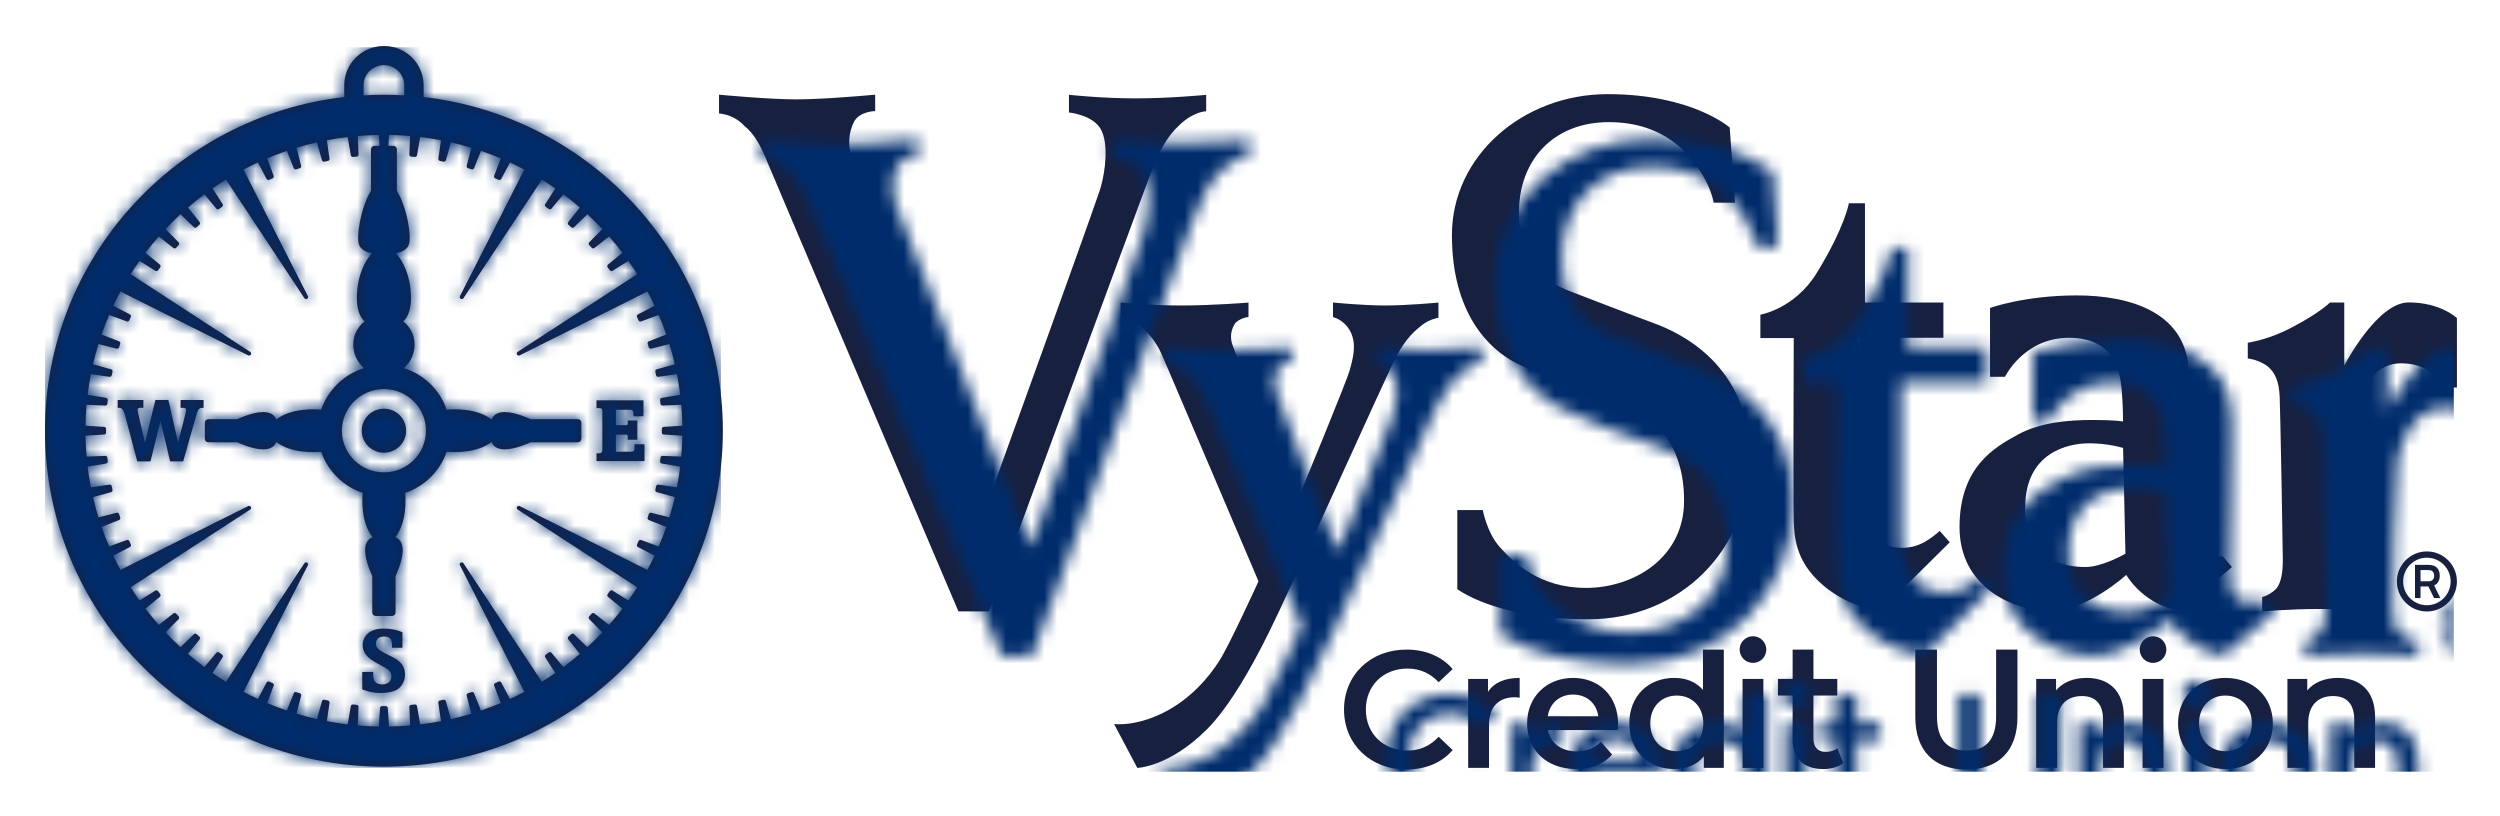 <?xml version="1.0" encoding="UTF-8"?>
<svg width="196px" height="64px" viewBox="0 0 196 64" version="1.1" xmlns="http://www.w3.org/2000/svg" xmlns:xlink="http://www.w3.org/1999/xlink">
    <title>1 - Elements / Logos / VyStar / Mark + Type</title>
    <defs>
        <path d="M151.858,50.927 L151.858,56.153 C151.858,58.034 152.707,58.844 154.184,58.844 C155.66,58.844 156.496,58.034 156.496,56.153 L156.496,50.927 L158.168,50.927 L158.168,56.218 C158.168,58.883 156.666,60.333 154.171,60.333 C151.662,60.333 150.16,58.883 150.16,56.218 L150.16,50.927 L151.858,50.927 Z M110.27,50.927 C111.76,50.927 113.04,51.462 113.889,52.455 L112.792,53.487 C112.125,52.769 111.302,52.416 110.349,52.416 C108.454,52.416 107.082,53.748 107.082,55.63 C107.082,57.511 108.454,58.844 110.349,58.844 C111.302,58.844 112.125,58.491 112.792,57.759 L113.889,58.805 C113.04,59.797 111.76,60.333 110.257,60.333 C107.461,60.333 105.371,58.36 105.371,55.63 C105.371,52.899 107.461,50.927 110.27,50.927 Z M135.146,50.927 L135.146,60.203 L133.578,60.203 L133.578,59.301 C133.03,59.968 132.22,60.294 131.266,60.294 C129.241,60.294 127.738,58.883 127.738,56.714 C127.738,54.546 129.241,53.148 131.266,53.148 C132.167,53.148 132.964,53.448 133.513,54.088 L133.513,50.927 L135.146,50.927 Z M174.468,53.148 C176.636,53.148 178.191,54.624 178.191,56.714 C178.191,58.805 176.636,60.294 174.468,60.294 C172.325,60.294 170.757,58.805 170.757,56.714 C170.757,54.624 172.325,53.148 174.468,53.148 Z M142.175,50.927 L142.175,53.226 L144.043,53.226 L144.043,54.532 L142.175,54.532 L142.175,57.903 C142.175,58.582 142.515,58.948 143.142,58.948 C143.481,58.948 143.808,58.857 144.056,58.661 L144.513,59.824 C144.121,60.137 143.534,60.294 142.946,60.294 C141.417,60.294 140.542,59.484 140.542,57.942 L140.542,54.532 L139.392,54.532 L139.392,53.226 L140.542,53.226 L140.542,50.927 L142.175,50.927 Z M123.33,53.148 C125.369,53.148 126.858,54.571 126.858,56.753 C126.858,56.884 126.845,57.08 126.832,57.237 L121.358,57.237 C121.554,58.256 122.403,58.909 123.618,58.909 C124.402,58.909 125.016,58.661 125.512,58.151 L126.388,59.157 C125.761,59.902 124.781,60.294 123.579,60.294 C121.24,60.294 119.725,58.791 119.725,56.714 C119.725,54.637 121.253,53.148 123.33,53.148 Z M138.249,53.226 L138.249,60.204 L136.616,60.204 L136.616,53.226 L138.249,53.226 Z M104.507,23.717 C104.507,23.717 106.831,23.95 108.587,23.95 C110.343,23.95 112.774,23.722 112.774,23.722 L112.774,24.913 C112.25,25.009 111.761,25.243 111.358,25.591 C110.573,26.214 109.943,26.952 109.207,28.47 C108.864,29.178 107.262,32.691 105.571,36.404 L105.025,37.601 C103.267,41.459 101.547,45.232 101.164,46.025 C100.371,47.666 97.553,54.262 94.599,57.203 C91.645,60.144 89.164,60.204 89.164,60.204 L87.345,56.763 C87.345,56.763 88.931,56.991 91.139,55.913 C93.348,54.835 94.822,53.035 95.614,51.778 C96.407,50.522 98.667,45.573 98.667,45.573 C98.667,45.573 96.941,41.518 95.134,37.277 L94.513,35.822 C93.225,32.799 91.992,29.906 91.413,28.556 L91.287,28.262 C91.174,27.999 91.102,27.831 91.078,27.779 C90.723,26.98 90.202,26.267 89.55,25.685 C89.116,25.343 88.616,25.094 88.082,24.953 L87.859,24.901 L87.86,23.722 C87.86,23.722 90.124,23.95 92.617,23.95 C95.111,23.95 97.882,23.722 97.882,23.722 L97.882,24.856 C97.502,24.89 97.144,25.049 96.864,25.308 C96.495,25.817 96.409,26.478 96.636,27.064 C96.746,27.393 97.885,30.361 99.033,33.343 L99.279,33.981 C100.424,36.952 101.506,39.75 101.506,39.75 L101.522,39.711 C101.662,39.372 102.68,36.91 103.69,34.431 L103.923,33.86 C104.849,31.581 105.711,29.424 105.811,29.048 C106.036,28.2 106.379,27.122 105.923,26.101 C105.657,25.498 105.139,25.043 104.507,24.856 L104.507,23.717 Z M163.598,53.148 C165.27,53.148 166.511,54.101 166.511,56.205 L166.511,60.203 L164.878,60.203 L164.878,56.414 C164.878,55.173 164.264,54.571 163.218,54.571 C162.056,54.571 161.272,55.277 161.272,56.675 L161.272,60.203 L159.639,60.203 L159.639,53.226 L161.193,53.226 L161.193,54.127 C161.729,53.487 162.579,53.148 163.598,53.148 Z M119.142,53.148 L119.142,54.702 C118.998,54.676 118.88,54.663 118.763,54.663 C117.522,54.663 116.738,55.395 116.738,56.819 L116.738,60.203 L115.104,60.203 L115.104,53.226 L116.659,53.226 L116.659,54.245 C117.129,53.513 117.979,53.148 119.142,53.148 Z M183.293,53.148 C184.965,53.148 186.206,54.101 186.206,56.205 L186.206,60.203 L184.573,60.203 L184.573,56.414 C184.573,55.173 183.959,54.571 182.913,54.571 C181.751,54.571 180.967,55.277 180.967,56.675 L180.967,60.203 L179.334,60.203 L179.334,53.226 L180.889,53.226 L180.889,54.127 C181.424,53.487 182.274,53.148 183.293,53.148 Z M169.615,53.226 L169.615,60.203 L167.981,60.203 L167.981,53.226 L169.615,53.226 Z M131.462,54.532 C130.286,54.532 129.384,55.382 129.384,56.714 C129.384,58.047 130.286,58.896 131.462,58.896 C132.638,58.896 133.539,58.047 133.539,56.714 C133.539,55.382 132.638,54.532 131.462,54.532 Z M174.468,54.532 C173.292,54.532 172.403,55.382 172.403,56.714 C172.403,58.047 173.292,58.896 174.468,58.896 C175.656,58.896 176.545,58.047 176.545,56.714 C176.545,55.382 175.656,54.532 174.468,54.532 Z M123.33,54.454 C122.272,54.454 121.502,55.133 121.344,56.153 L125.303,56.153 C125.173,55.146 124.402,54.454 123.33,54.454 Z M168.798,49.881 C169.376,49.881 169.843,50.349 169.843,50.927 C169.843,51.504 169.376,51.972 168.798,51.972 C168.221,51.972 167.753,51.504 167.753,50.927 C167.753,50.349 168.221,49.881 168.798,49.881 Z M137.433,49.881 C138.01,49.881 138.478,50.349 138.478,50.927 C138.478,51.504 138.01,51.972 137.433,51.972 C136.856,51.972 136.388,51.504 136.388,50.927 C136.388,50.349 136.856,49.881 137.433,49.881 Z M126.036,7.381 C132.664,7.381 135.608,9.998 135.608,9.998 L136.029,15.891 L134.347,15.891 C134.347,15.891 134.239,14.943 133.399,13.575 C132.559,12.206 130.563,9.576 126.141,9.576 C121.718,9.576 119.091,12.625 119.091,16.626 C119.091,20.627 120.881,21.99 123.089,22.833 C125.298,23.675 127.719,24.621 129.718,25.358 C131.717,26.096 137.186,28.619 137.186,35.878 C137.186,43.136 131.714,48.553 124.508,48.553 C117.301,48.553 114.252,46.185 114.252,46.185 L114.252,39.991 L116.252,39.991 C116.252,39.991 116.568,41.778 117.621,42.935 C118.672,44.092 120.669,46.091 124.351,46.091 C128.032,46.091 132.031,43.778 132.031,39.253 C132.031,34.729 129.61,32.52 127.088,31.68 C124.565,30.84 120.776,29.469 118.777,28.417 C116.777,27.365 113.831,24.631 113.831,18.424 C113.831,12.217 119.408,7.381 126.036,7.381 Z M190.268,43.232 C191.566,43.232 192.622,44.289 192.622,45.586 C192.622,46.885 191.566,47.941 190.268,47.941 C188.97,47.941 187.914,46.885 187.914,45.586 C187.914,44.289 188.97,43.232 190.268,43.232 Z M188.844,23.71 C191.348,23.71 192.622,24.937 192.622,24.937 L192.622,30.385 L191.544,30.385 C191.544,30.385 190.796,28.483 188.25,28.483 C185.704,28.483 184.772,31.463 184.586,32.64 C184.4,33.818 184.194,43.045 184.194,43.929 C184.194,44.814 184.29,45.842 184.879,46.285 C185.272,46.558 185.729,46.727 186.206,46.774 L186.206,47.941 C186.206,47.941 184.241,47.744 181.839,47.744 C179.436,47.744 177.354,47.941 177.354,47.941 L177.354,46.813 C177.785,46.692 178.175,46.454 178.481,46.127 C178.873,45.635 178.973,44.751 178.973,43.919 L178.972,43.772 C178.966,43.067 178.924,40.576 178.875,37.978 L178.862,37.268 C178.809,34.429 178.751,31.644 178.727,31.097 C178.677,29.956 178.384,29.184 177.746,28.692 C177.292,28.378 176.772,28.176 176.226,28.103 L176.226,26.876 C177.48,26.646 178.69,26.216 179.808,25.601 C181.867,24.521 182.652,23.736 182.652,23.736 L182.669,23.717 L183.791,23.717 L183.791,28.666 C183.791,28.666 186.339,23.71 188.844,23.71 Z M68.613,7.423 L68.613,8.71 C68.613,8.71 67.417,8.71 66.957,9.54 C66.528,10.398 66.462,11.393 66.774,12.3 L66.803,12.388 C67.441,14.199 76.634,37.311 77.399,39.233 L77.437,39.328 C77.446,39.35 77.45,39.361 77.45,39.361 C77.45,39.361 85.188,17.992 86.195,15 L86.253,14.823 C86.269,14.774 86.281,14.736 86.289,14.708 C86.664,13.434 86.933,11.209 86.289,10.105 C85.646,9.001 83.806,8.817 83.806,8.817 L83.806,7.433 C83.806,7.433 86.381,7.713 89.04,7.713 C91.698,7.713 94.564,7.436 94.564,7.436 L94.564,8.723 C94.564,8.723 93.642,8.723 92.538,9.736 C91.434,10.749 90.882,11.853 90.144,13.787 C90.122,13.845 90.09,13.93 90.048,14.041 L89.896,14.448 C88.024,19.47 77.536,47.933 77.536,47.933 L75.142,47.933 C75.142,47.933 71.63,39.687 68.004,31.168 L67.338,29.602 C63.785,21.254 60.323,13.112 60.145,12.669 C59.777,11.748 59.224,10.552 58.398,9.909 C57.876,9.326 57.152,8.963 56.372,8.896 L56.372,7.423 C56.372,7.423 60.237,7.792 62.449,7.792 C63.099,7.792 63.9,7.76 64.707,7.715 L65.19,7.686 C66.797,7.587 68.311,7.451 68.573,7.427 L68.613,7.423 L68.613,7.423 Z M162.823,23.16 C166.926,23.16 171.596,24.448 171.596,29.362 L171.596,29.983 C171.595,30.401 171.593,30.827 171.591,31.256 L171.587,31.903 C171.585,32.227 171.583,32.552 171.58,32.876 L171.574,33.523 C171.541,37.068 171.481,40.373 171.474,41.152 L171.473,41.265 C171.473,41.94 171.473,43.168 172.149,43.534 C172.824,43.901 174.242,43.597 174.242,43.597 L174.98,44.455 L170.929,47.888 C170.046,47.756 169.206,47.42 168.475,46.907 C167.763,46.424 167.157,45.801 166.695,45.075 C166.695,45.075 163.628,47.896 160.745,47.896 C157.861,47.896 153.627,46.065 153.627,41.331 C153.627,36.597 156.388,35.071 158.167,34.09 C159.947,33.109 162.155,32.926 164.058,32.926 C165.96,32.926 166.45,33.048 166.45,33.048 L166.449,33.014 C166.448,32.802 166.438,31.63 166.326,30.409 C166.203,29.058 165.714,26.483 162.215,26.483 C158.656,26.483 157.186,29.55 157.186,29.55 L157.186,29.542 L156.018,29.542 L156.018,24.144 C156.018,24.144 158.719,23.16 162.823,23.16 Z M146.214,15.937 L146.214,23.717 L152.363,23.717 L152.363,26.483 L145.675,26.483 L145.675,38.835 C145.675,39.465 145.832,41.713 147.506,42.566 C148.627,43.131 149.962,43.072 151.029,42.409 C151.401,42.181 151.752,41.918 152.075,41.624 L152.861,42.516 L147.446,47.878 C145.76,47.666 144.174,46.959 142.888,45.847 C140.682,43.956 140.682,41.904 140.63,40.907 L140.63,40.894 C140.615,40.611 140.609,39.333 140.607,37.646 L140.607,35.396 C140.608,34.717 140.609,34.018 140.61,33.323 L140.612,32.631 C140.617,30.107 140.625,27.765 140.628,26.878 L140.629,26.673 C140.629,26.645 140.629,26.62 140.629,26.599 L140.63,26.502 L140.63,26.502 L138.013,26.502 L138.013,24.671 C138.013,24.671 140.696,24.224 142.43,21.404 C144.629,17.829 144.953,15.937 144.953,15.937 L146.214,15.937 Z M190.268,43.724 C189.239,43.724 188.405,44.558 188.405,45.586 C188.405,46.615 189.239,47.449 190.268,47.449 C191.297,47.449 192.13,46.615 192.13,45.586 C192.13,44.558 191.297,43.724 190.268,43.724 Z M190.409,44.288 C190.434,44.288 190.466,44.288 190.506,44.29 C190.546,44.292 190.583,44.296 190.616,44.302 C190.766,44.325 190.891,44.375 190.989,44.452 C191.087,44.529 191.159,44.626 191.207,44.743 C191.255,44.86 191.278,44.991 191.278,45.134 C191.278,45.345 191.225,45.527 191.117,45.679 C191.049,45.777 190.954,45.848 190.838,45.898 L190.838,45.898 L191.32,46.886 L190.827,46.886 L190.387,45.978 L189.77,45.978 L189.77,46.886 L189.335,46.886 L189.335,44.288 Z M190.429,44.696 L189.77,44.695 L189.77,45.572 L190.391,45.572 C190.415,45.572 190.442,45.571 190.472,45.569 C190.502,45.566 190.53,45.561 190.555,45.554 C190.627,45.536 190.684,45.504 190.725,45.458 C190.767,45.413 190.796,45.361 190.814,45.303 C190.831,45.246 190.84,45.189 190.84,45.134 C190.84,45.078 190.831,45.022 190.814,44.963 C190.796,44.905 190.767,44.853 190.725,44.807 C190.684,44.761 190.627,44.729 190.555,44.711 C190.53,44.704 190.502,44.7 190.472,44.698 C190.442,44.696 190.415,44.695 190.391,44.695 Z M163.746,34.757 C162.21,34.757 158.774,35.43 158.774,39.789 C158.774,44.149 162.15,44.453 163.5,44.453 C164.738,44.453 166.345,43.573 166.604,43.427 L166.634,43.409 L166.45,35.118 C165.569,34.874 164.66,34.752 163.746,34.757 Z" id="path-1"></path>
        <path d="M26.575,-0.096 C28.293,-0.096 29.686,1.285 29.686,2.988 L29.686,2.988 L29.686,3.904 C42.896,5.431 53.147,16.562 53.147,30.065 C53.147,44.612 41.25,56.404 26.575,56.404 C11.899,56.404 0.002,44.612 0.002,30.065 C0.002,16.562 10.254,5.431 23.463,3.904 L23.463,3.904 L23.463,2.988 C23.463,1.285 24.856,-0.096 26.575,-0.096 Z M26.972,6.874 L26.917,7.733 L27.315,7.733 C27.467,7.733 27.59,7.855 27.59,8.005 L27.59,8.005 L27.59,11.248 C28.424,12.651 28.746,14.874 28.532,15.47 C28.317,16.065 27.502,16.146 27.502,16.146 L27.502,16.146 L27.543,16.188 C27.73,16.385 28.487,17.283 28.664,19.015 C28.867,20.994 28.079,21.496 28.079,21.496 C28.079,21.496 28.976,22.089 28.976,23.308 C28.976,24.298 28.435,24.899 28.135,25.157 C29.713,25.649 30.965,26.868 31.493,28.417 C31.947,28.374 33.836,28.26 35.016,29.188 C35.016,29.188 35.147,28.604 36.038,28.604 C36.929,28.604 38.079,29.161 38.079,29.161 L38.079,29.161 L41.778,29.161 C41.93,29.161 42.053,29.283 42.053,29.433 L42.053,29.433 L42.053,30.697 C42.053,30.847 41.93,30.969 41.778,30.969 L41.778,30.969 L38.079,30.969 C38.079,30.969 36.929,31.527 36.038,31.527 C35.147,31.527 35.016,30.942 35.016,30.942 C33.836,31.87 31.946,31.756 31.493,31.713 C30.976,33.228 29.767,34.427 28.238,34.94 C28.283,35.414 28.386,37.26 27.459,38.417 C27.459,38.417 28.049,38.546 28.049,39.43 C28.049,40.313 27.487,41.453 27.487,41.453 L27.487,41.453 L27.487,44.318 C27.487,44.468 27.364,44.59 27.212,44.59 L27.212,44.59 L25.937,44.59 C25.786,44.59 25.662,44.468 25.662,44.318 L25.662,44.318 L25.662,41.453 C25.662,41.453 25.1,40.313 25.1,39.43 C25.1,38.546 25.69,38.417 25.69,38.417 C24.763,37.26 24.866,35.414 24.911,34.94 C23.382,34.427 22.173,33.228 21.657,31.713 C21.204,31.756 19.313,31.87 18.133,30.942 C18.133,30.942 18.003,31.527 17.112,31.527 C16.221,31.527 15.071,30.969 15.071,30.969 L15.071,30.969 L12.807,30.969 C12.655,30.969 12.532,30.847 12.532,30.697 L12.532,30.697 L12.532,29.433 C12.532,29.283 12.655,29.161 12.807,29.161 L12.807,29.161 L15.071,29.161 C15.071,29.161 16.221,28.604 17.112,28.604 C18.003,28.604 18.133,29.188 18.133,29.188 C19.313,28.26 21.202,28.374 21.656,28.417 C22.184,26.868 23.437,25.649 25.014,25.157 C24.714,24.899 24.173,24.298 24.173,23.308 C24.173,22.089 25.071,21.496 25.071,21.496 C25.071,21.496 24.283,20.994 24.485,19.015 C24.662,17.283 25.419,16.385 25.606,16.188 L25.648,16.146 C25.648,16.146 24.833,16.065 24.618,15.47 C24.403,14.874 24.725,12.651 25.559,11.248 L25.559,11.248 L25.559,8.005 C25.559,7.855 25.683,7.733 25.834,7.733 L25.834,7.733 L26.232,7.733 L26.177,6.874 C25.621,6.883 25.07,6.911 24.524,6.958 L24.524,6.958 L24.584,8.405 C24.59,8.49 24.527,8.564 24.442,8.573 L24.442,8.573 L24.153,8.603 C24.067,8.612 23.99,8.552 23.978,8.468 L23.978,8.468 L23.734,7.04 C23.182,7.106 22.637,7.191 22.099,7.295 L22.099,7.295 L22.311,8.73 C22.326,8.814 22.271,8.894 22.187,8.912 L22.187,8.912 L21.903,8.972 C21.819,8.989 21.736,8.938 21.715,8.855 L21.715,8.855 L21.32,7.458 C20.78,7.581 20.247,7.722 19.722,7.882 L19.722,7.882 L20.085,9.288 C20.108,9.37 20.062,9.456 19.981,9.483 L19.981,9.483 L19.704,9.572 C19.622,9.598 19.535,9.555 19.505,9.475 L19.505,9.475 L18.965,8.125 C18.441,8.304 17.926,8.5 17.42,8.713 L17.42,8.713 L17.929,10.075 C17.961,10.154 17.925,10.244 17.846,10.278 L17.846,10.278 L17.581,10.396 C17.502,10.43 17.41,10.397 17.372,10.32 L17.372,10.32 L16.693,9.034 C16.311,9.21 15.936,9.397 15.566,9.593 L15.566,9.593 L20.611,19.509 C20.653,19.585 20.626,19.68 20.551,19.723 C20.476,19.766 20.379,19.741 20.335,19.668 L20.335,19.668 L14.194,10.38 C13.837,10.601 13.487,10.831 13.143,11.07 L13.143,11.07 L13.925,12.293 C13.973,12.364 13.956,12.459 13.887,12.51 L13.887,12.51 L13.652,12.679 C13.582,12.729 13.485,12.716 13.432,12.648 L13.432,12.648 L12.5,11.534 C12.06,11.863 11.631,12.208 11.215,12.567 L11.215,12.567 L12.12,13.701 C12.175,13.767 12.169,13.863 12.105,13.921 L12.105,13.921 L11.889,14.113 C11.825,14.17 11.727,14.167 11.668,14.105 L11.668,14.105 L10.624,13.094 C10.22,13.467 9.83,13.854 9.454,14.254 L9.454,14.254 L10.474,15.289 C10.536,15.348 10.539,15.445 10.482,15.508 L10.482,15.508 L10.287,15.722 C10.23,15.786 10.132,15.792 10.066,15.737 L10.066,15.737 L8.922,14.84 C8.56,15.252 8.212,15.677 7.879,16.114 L7.879,16.114 L9.004,17.038 C9.071,17.09 9.085,17.186 9.035,17.255 L9.035,17.255 L8.864,17.488 C8.813,17.557 8.717,17.574 8.646,17.526 L8.646,17.526 L7.412,16.751 C7.171,17.092 6.939,17.439 6.716,17.792 L6.716,17.792 L16.086,23.879 C16.16,23.924 16.185,24.019 16.141,24.094 C16.098,24.169 16.002,24.195 15.926,24.154 L15.926,24.154 L5.922,19.153 C5.724,19.519 5.536,19.892 5.358,20.27 L5.358,20.27 L6.655,20.943 C6.733,20.981 6.766,21.072 6.731,21.15 L6.731,21.15 L6.613,21.413 C6.578,21.491 6.487,21.527 6.408,21.495 L6.408,21.495 L5.034,20.99 C4.819,21.492 4.621,22.002 4.441,22.521 L4.441,22.521 L5.802,23.057 C5.883,23.086 5.926,23.174 5.9,23.255 L5.9,23.255 L5.81,23.529 C5.783,23.61 5.697,23.655 5.614,23.632 L5.614,23.632 L4.195,23.272 C4.034,23.793 3.891,24.321 3.767,24.856 L3.767,24.856 L5.177,25.248 C5.261,25.268 5.313,25.351 5.295,25.434 L5.295,25.434 L5.235,25.716 C5.217,25.799 5.135,25.854 5.051,25.839 L5.051,25.839 L3.603,25.628 C3.498,26.162 3.413,26.702 3.346,27.249 L3.346,27.249 L4.787,27.491 C4.872,27.503 4.932,27.58 4.923,27.665 L4.923,27.665 L4.893,27.951 C4.884,28.036 4.808,28.098 4.723,28.092 L4.723,28.092 L3.264,28.032 C3.216,28.574 3.188,29.12 3.179,29.671 L3.179,29.671 L4.634,29.763 C4.721,29.766 4.789,29.836 4.789,29.921 L4.789,29.921 L4.789,30.209 C4.789,30.294 4.721,30.364 4.634,30.367 L4.634,30.367 L3.179,30.459 C3.188,31.01 3.216,31.556 3.264,32.097 L3.264,32.097 L4.723,32.038 C4.808,32.032 4.884,32.094 4.893,32.179 L4.893,32.179 L4.923,32.465 C4.932,32.55 4.872,32.627 4.787,32.638 L4.787,32.638 L3.346,32.881 C3.413,33.428 3.498,33.968 3.603,34.502 L3.603,34.502 L5.051,34.291 C5.135,34.276 5.217,34.33 5.235,34.414 L5.235,34.414 L5.295,34.695 C5.313,34.779 5.261,34.861 5.177,34.882 L5.177,34.882 L3.767,35.273 C3.891,35.809 4.034,36.337 4.195,36.858 L4.195,36.858 L5.614,36.498 C5.697,36.475 5.783,36.52 5.81,36.601 L5.81,36.601 L5.9,36.875 C5.926,36.956 5.883,37.044 5.802,37.072 L5.802,37.072 L4.441,37.608 C4.621,38.127 4.819,38.638 5.034,39.14 L5.034,39.14 L6.408,38.635 C6.487,38.603 6.578,38.639 6.613,38.717 L6.613,38.717 L6.731,38.98 C6.766,39.058 6.733,39.149 6.655,39.186 L6.655,39.186 L5.358,39.86 C5.536,40.238 5.724,40.61 5.922,40.977 L5.922,40.977 L15.926,35.976 C16.002,35.935 16.098,35.961 16.141,36.036 C16.185,36.11 16.16,36.206 16.086,36.251 L16.086,36.251 L6.716,42.338 C6.939,42.691 7.171,43.038 7.412,43.379 L7.412,43.379 L8.646,42.604 C8.717,42.556 8.813,42.573 8.864,42.642 L8.864,42.642 L9.035,42.875 C9.085,42.943 9.071,43.04 9.004,43.092 L9.004,43.092 L7.879,44.016 C8.212,44.453 8.56,44.878 8.922,45.29 L8.922,45.29 L10.066,44.393 C10.132,44.338 10.23,44.345 10.287,44.408 L10.287,44.408 L10.482,44.622 C10.539,44.685 10.536,44.782 10.474,44.842 L10.474,44.842 L9.454,45.876 C9.83,46.276 10.22,46.663 10.624,47.036 L10.624,47.036 L11.668,46.025 C11.727,45.963 11.825,45.96 11.889,46.017 L11.889,46.017 L12.105,46.21 C12.169,46.266 12.175,46.364 12.12,46.429 L12.12,46.429 L11.215,47.563 C11.631,47.922 12.06,48.267 12.5,48.596 L12.5,48.596 L13.432,47.482 C13.485,47.415 13.582,47.401 13.652,47.451 L13.652,47.451 L13.887,47.62 C13.956,47.67 13.973,47.766 13.925,47.837 L13.925,47.837 L13.143,49.06 C13.487,49.299 13.837,49.529 14.194,49.75 L14.194,49.75 L20.335,40.462 C20.379,40.388 20.476,40.364 20.551,40.407 C20.626,40.45 20.653,40.545 20.611,40.62 L20.611,40.62 L15.566,50.537 C15.936,50.733 16.311,50.919 16.693,51.096 L16.693,51.096 L17.372,49.81 C17.41,49.733 17.502,49.7 17.581,49.735 L17.581,49.735 L17.846,49.852 C17.925,49.886 17.961,49.977 17.929,50.055 L17.929,50.055 L17.42,51.417 C17.926,51.63 18.441,51.827 18.965,52.005 L18.965,52.005 L19.505,50.655 C19.535,50.575 19.622,50.532 19.704,50.559 L19.704,50.559 L19.981,50.648 C20.062,50.674 20.108,50.76 20.085,50.842 L20.085,50.842 L19.722,52.249 C20.247,52.408 20.78,52.549 21.32,52.672 L21.32,52.672 L21.715,51.275 C21.736,51.192 21.819,51.14 21.903,51.158 L21.903,51.158 L22.187,51.218 C22.271,51.236 22.326,51.316 22.311,51.4 L22.311,51.4 L22.099,52.835 C22.637,52.939 23.182,53.024 23.734,53.09 L23.734,53.09 L23.978,51.662 C23.99,51.578 24.067,51.518 24.153,51.527 L24.153,51.527 L24.442,51.557 C24.527,51.566 24.59,51.64 24.584,51.725 L24.584,51.725 L24.524,53.171 C25.07,53.218 25.621,53.246 26.177,53.256 L26.177,53.256 L26.27,51.813 C26.273,51.728 26.343,51.66 26.429,51.66 L26.429,51.66 L26.72,51.66 C26.806,51.66 26.876,51.728 26.879,51.813 L26.879,51.813 L26.972,53.256 C27.528,53.246 28.079,53.218 28.625,53.171 L28.625,53.171 L28.565,51.725 C28.559,51.64 28.622,51.566 28.708,51.557 L28.708,51.557 L28.997,51.527 C29.082,51.518 29.159,51.578 29.171,51.662 L29.171,51.662 L29.416,53.09 C29.967,53.024 30.512,52.939 31.051,52.835 L31.051,52.835 L30.838,51.4 C30.823,51.316 30.878,51.236 30.962,51.218 L30.962,51.218 L31.246,51.158 C31.331,51.14 31.414,51.192 31.434,51.275 L31.434,51.275 L31.829,52.672 C32.37,52.549 32.903,52.408 33.428,52.249 L33.428,52.249 L33.065,50.842 C33.041,50.76 33.087,50.674 33.169,50.648 L33.169,50.648 L33.445,50.559 C33.527,50.532 33.615,50.575 33.644,50.655 L33.644,50.655 L34.185,52.005 C34.708,51.827 35.224,51.63 35.73,51.417 L35.73,51.417 L35.22,50.055 C35.188,49.977 35.225,49.886 35.303,49.852 L35.303,49.852 L35.568,49.735 C35.647,49.7 35.739,49.733 35.777,49.81 L35.777,49.81 L36.456,51.096 C36.838,50.919 37.213,50.733 37.583,50.537 L37.583,50.537 L32.538,40.62 C32.496,40.545 32.523,40.45 32.598,40.407 C32.674,40.364 32.77,40.388 32.815,40.462 L32.815,40.462 L38.956,49.75 C39.312,49.529 39.663,49.299 40.006,49.06 L40.006,49.06 L39.224,47.837 C39.176,47.766 39.193,47.67 39.263,47.62 L39.263,47.62 L39.498,47.451 C39.567,47.401 39.665,47.415 39.717,47.482 L39.717,47.482 L40.649,48.596 C41.09,48.267 41.519,47.922 41.935,47.563 L41.935,47.563 L41.029,46.429 C40.974,46.364 40.981,46.266 41.045,46.21 L41.045,46.21 L41.26,46.017 C41.324,45.96 41.422,45.963 41.482,46.025 L41.482,46.025 L42.526,47.036 C42.929,46.663 43.319,46.276 43.696,45.876 L43.696,45.876 L42.676,44.842 C42.614,44.782 42.61,44.685 42.668,44.622 L42.668,44.622 L42.862,44.408 C42.92,44.345 43.018,44.338 43.083,44.393 L43.083,44.393 L44.228,45.29 C44.59,44.878 44.938,44.453 45.27,44.016 L45.27,44.016 L44.146,43.092 C44.078,43.04 44.064,42.943 44.115,42.875 L44.115,42.875 L44.285,42.642 C44.336,42.573 44.433,42.556 44.504,42.604 L44.504,42.604 L45.738,43.379 C45.979,43.038 46.211,42.691 46.434,42.338 L46.434,42.338 L37.064,36.251 C36.989,36.206 36.965,36.11 37.008,36.036 C37.052,35.961 37.147,35.935 37.223,35.976 L37.223,35.976 L47.228,40.977 C47.426,40.61 47.614,40.238 47.792,39.86 L47.792,39.86 L46.494,39.186 C46.417,39.149 46.383,39.058 46.418,38.98 L46.418,38.98 L46.537,38.717 C46.571,38.639 46.662,38.603 46.742,38.635 L46.742,38.635 L48.115,39.14 C48.331,38.638 48.529,38.127 48.709,37.608 L48.709,37.608 L47.347,37.072 C47.266,37.044 47.223,36.956 47.25,36.875 L47.25,36.875 L47.339,36.601 C47.366,36.52 47.453,36.475 47.535,36.498 L47.535,36.498 L48.955,36.858 C49.115,36.337 49.258,35.809 49.382,35.273 L49.382,35.273 L47.972,34.882 C47.889,34.861 47.837,34.779 47.855,34.695 L47.855,34.695 L47.915,34.414 C47.933,34.33 48.014,34.276 48.099,34.291 L48.099,34.291 L49.546,34.502 C49.651,33.968 49.737,33.428 49.803,32.881 L49.803,32.881 L48.363,32.638 C48.278,32.627 48.217,32.55 48.226,32.465 L48.226,32.465 L48.257,32.179 C48.265,32.094 48.341,32.032 48.427,32.038 L48.427,32.038 L49.886,32.097 C49.933,31.556 49.961,31.01 49.971,30.459 L49.971,30.459 L48.515,30.367 C48.429,30.364 48.361,30.294 48.361,30.209 L48.361,30.209 L48.361,29.921 C48.361,29.836 48.429,29.766 48.515,29.763 L48.515,29.763 L49.971,29.671 C49.961,29.12 49.933,28.574 49.886,28.032 L49.886,28.032 L48.427,28.092 C48.341,28.098 48.265,28.036 48.257,27.951 L48.257,27.951 L48.226,27.665 C48.217,27.58 48.278,27.503 48.363,27.491 L48.363,27.491 L49.803,27.249 C49.737,26.702 49.651,26.162 49.546,25.628 L49.546,25.628 L48.099,25.839 C48.014,25.854 47.933,25.799 47.915,25.716 L47.915,25.716 L47.855,25.434 C47.837,25.351 47.889,25.268 47.972,25.248 L47.972,25.248 L49.382,24.856 C49.258,24.321 49.115,23.793 48.955,23.272 L48.955,23.272 L47.535,23.632 C47.453,23.655 47.366,23.61 47.339,23.529 L47.339,23.529 L47.25,23.255 C47.223,23.174 47.266,23.086 47.347,23.057 L47.347,23.057 L48.709,22.521 C48.529,22.002 48.331,21.492 48.115,20.99 L48.115,20.99 L46.742,21.495 C46.662,21.527 46.571,21.491 46.537,21.413 L46.537,21.413 L46.418,21.15 C46.383,21.072 46.417,20.981 46.494,20.943 L46.494,20.943 L47.792,20.27 C47.614,19.892 47.426,19.519 47.228,19.153 L47.228,19.153 L37.223,24.154 C37.147,24.195 37.052,24.169 37.008,24.094 C36.965,24.019 36.989,23.924 37.064,23.879 L37.064,23.879 L46.434,17.792 C46.211,17.439 45.979,17.092 45.738,16.751 L45.738,16.751 L44.504,17.526 C44.433,17.574 44.336,17.557 44.285,17.488 L44.285,17.488 L44.115,17.255 C44.064,17.186 44.078,17.09 44.146,17.038 L44.146,17.038 L45.27,16.114 C44.938,15.677 44.59,15.252 44.228,14.84 L44.228,14.84 L43.083,15.737 C43.018,15.792 42.92,15.786 42.862,15.722 L42.862,15.722 L42.668,15.508 C42.61,15.445 42.614,15.348 42.676,15.289 L42.676,15.289 L43.696,14.254 C43.319,13.854 42.929,13.467 42.526,13.094 L42.526,13.094 L41.482,14.105 C41.422,14.167 41.324,14.17 41.26,14.113 L41.26,14.113 L41.045,13.921 C40.981,13.863 40.974,13.767 41.029,13.701 L41.029,13.701 L41.935,12.567 C41.519,12.208 41.09,11.863 40.649,11.534 L40.649,11.534 L39.717,12.648 C39.665,12.716 39.567,12.729 39.498,12.679 L39.498,12.679 L39.263,12.51 C39.193,12.459 39.176,12.364 39.224,12.293 L39.224,12.293 L40.006,11.07 C39.663,10.831 39.312,10.601 38.956,10.38 L38.956,10.38 L32.815,19.668 C32.77,19.741 32.674,19.766 32.598,19.723 C32.523,19.68 32.496,19.585 32.538,19.509 L32.538,19.509 L37.583,9.593 C37.213,9.397 36.838,9.21 36.456,9.034 L36.456,9.034 L35.777,10.32 C35.739,10.397 35.647,10.43 35.568,10.396 L35.568,10.396 L35.303,10.278 C35.225,10.244 35.188,10.154 35.22,10.075 L35.22,10.075 L35.73,8.713 C35.224,8.5 34.708,8.304 34.185,8.125 L34.185,8.125 L33.644,9.475 C33.615,9.555 33.527,9.598 33.445,9.572 L33.445,9.572 L33.169,9.483 C33.087,9.456 33.041,9.37 33.065,9.288 L33.065,9.288 L33.428,7.882 C32.903,7.722 32.37,7.581 31.829,7.458 L31.829,7.458 L31.434,8.855 C31.414,8.938 31.331,8.989 31.246,8.972 L31.246,8.972 L30.962,8.912 C30.878,8.894 30.823,8.814 30.838,8.73 L30.838,8.73 L31.051,7.295 C30.512,7.191 29.967,7.106 29.416,7.04 L29.416,7.04 L29.171,8.468 C29.159,8.552 29.082,8.612 28.997,8.603 L28.997,8.603 L28.708,8.573 C28.622,8.564 28.559,8.49 28.565,8.405 L28.565,8.405 L28.625,6.958 C28.079,6.911 27.528,6.883 26.972,6.874 L26.972,6.874 Z M26.565,45.574 C27.071,45.574 27.569,45.67 28.026,45.862 L28.026,47.077 L27.202,47.077 L27.202,46.844 C27.202,46.638 27.202,46.199 26.586,46.199 C26.018,46.199 25.942,46.597 25.942,46.755 C25.942,47.174 26.419,47.407 27.05,47.709 C27.888,48.107 28.227,48.519 28.227,49.171 C28.227,49.803 27.861,50.243 27.528,50.401 C27.071,50.627 26.475,50.627 26.337,50.627 C25.657,50.627 25.201,50.469 24.875,50.346 L24.875,48.979 L25.734,48.979 L25.734,49.226 C25.734,49.391 25.734,49.954 26.44,49.954 C26.884,49.954 27.161,49.714 27.161,49.329 C27.161,48.904 26.898,48.759 26.232,48.403 C25.609,48.073 24.909,47.668 24.909,46.871 C24.909,46.59 25.048,45.574 26.565,45.574 Z M26.575,26.799 C24.755,26.799 23.28,28.261 23.28,30.065 C23.28,31.868 24.755,33.331 26.575,33.331 C28.394,33.331 29.869,31.868 29.869,30.065 C29.869,28.261 28.394,26.799 26.575,26.799 Z M7.717,27.659 L7.717,28.269 L7.481,28.269 C7.426,28.269 7.26,28.269 7.26,28.427 C7.26,28.469 7.28,28.585 7.287,28.613 L7.834,30.982 L7.848,30.982 L8.659,27.659 L9.677,27.659 L10.432,30.982 L10.446,30.982 L11.021,28.702 C11.041,28.633 11.062,28.537 11.062,28.448 C11.062,28.29 10.944,28.269 10.751,28.269 L10.633,28.269 L10.633,27.659 L12.434,27.659 L12.434,28.269 C12.143,28.262 12.018,28.318 11.893,28.75 L10.834,32.472 L9.815,32.472 L9.068,29.32 L9.054,29.32 L8.271,32.472 L7.238,32.472 L6.269,28.832 C6.137,28.338 5.971,28.269 5.798,28.269 L5.701,28.269 L5.701,27.659 L7.717,27.659 Z M46.921,27.682 L46.921,28.932 L46.131,28.932 L46.131,28.691 C46.131,28.444 46.027,28.424 45.791,28.424 L44.759,28.424 L44.759,29.626 L45.549,29.626 C45.66,29.626 45.688,29.612 45.688,29.474 L45.688,29.261 L46.443,29.261 L46.443,30.772 L45.688,30.772 L45.688,30.525 C45.688,30.436 45.667,30.374 45.549,30.374 L44.759,30.374 L44.759,31.713 L45.881,31.713 C46.2,31.713 46.214,31.63 46.214,31.411 L46.214,31.129 L47.003,31.129 L47.003,32.447 L43.242,32.447 L43.242,31.836 L43.415,31.836 C43.623,31.836 43.7,31.754 43.7,31.52 L43.7,28.595 C43.7,28.403 43.693,28.293 43.415,28.293 L43.242,28.293 L43.242,27.682 L46.921,27.682 Z M26.575,28.34 C27.536,28.34 28.315,29.112 28.315,30.065 C28.315,31.017 27.536,31.79 26.575,31.79 C25.614,31.79 24.835,31.017 24.835,30.065 C24.835,29.112 25.614,28.34 26.575,28.34 Z M26.575,1.406 C25.693,1.406 24.978,2.114 24.978,2.988 L24.978,2.988 L24.978,3.773 C25.506,3.742 26.039,3.725 26.575,3.725 C27.111,3.725 27.643,3.742 28.171,3.773 L28.171,3.773 L28.171,2.988 C28.171,2.114 27.456,1.406 26.575,1.406 Z" id="path-3"></path>
    </defs>
    <g id="1---Elements-/-Logos-/-VyStar-/-Mark-+-Type" stroke="none" stroke-width="1" fill="none" fill-rule="evenodd">
        <mask id="mask-2" fill="white">
            <use xlink:href="#path-1"></use>
        </mask>
        <use id="Combined-Shape" fill="#18203F" xlink:href="#path-1"></use>
        <rect id="Rectangle" fill="#002C6C" fill-rule="nonzero" mask="url(#mask-2)" x="3.378" y="3.5" width="189" height="57"></rect>
        <g id="1---Elements-/-Logos-/-VyStar-/-Mark" transform="translate(3.525, 3.703)">
            <mask id="mask-4" fill="white">
                <use xlink:href="#path-3"></use>
            </mask>
            <use id="Mask" fill="#18203F" xlink:href="#path-3"></use>
            <rect id="Rectangle" fill="#002C6C" fill-rule="nonzero" mask="url(#mask-4)" x="0" y="-0" width="53" height="56.5"></rect>
        </g>
    </g>
</svg>